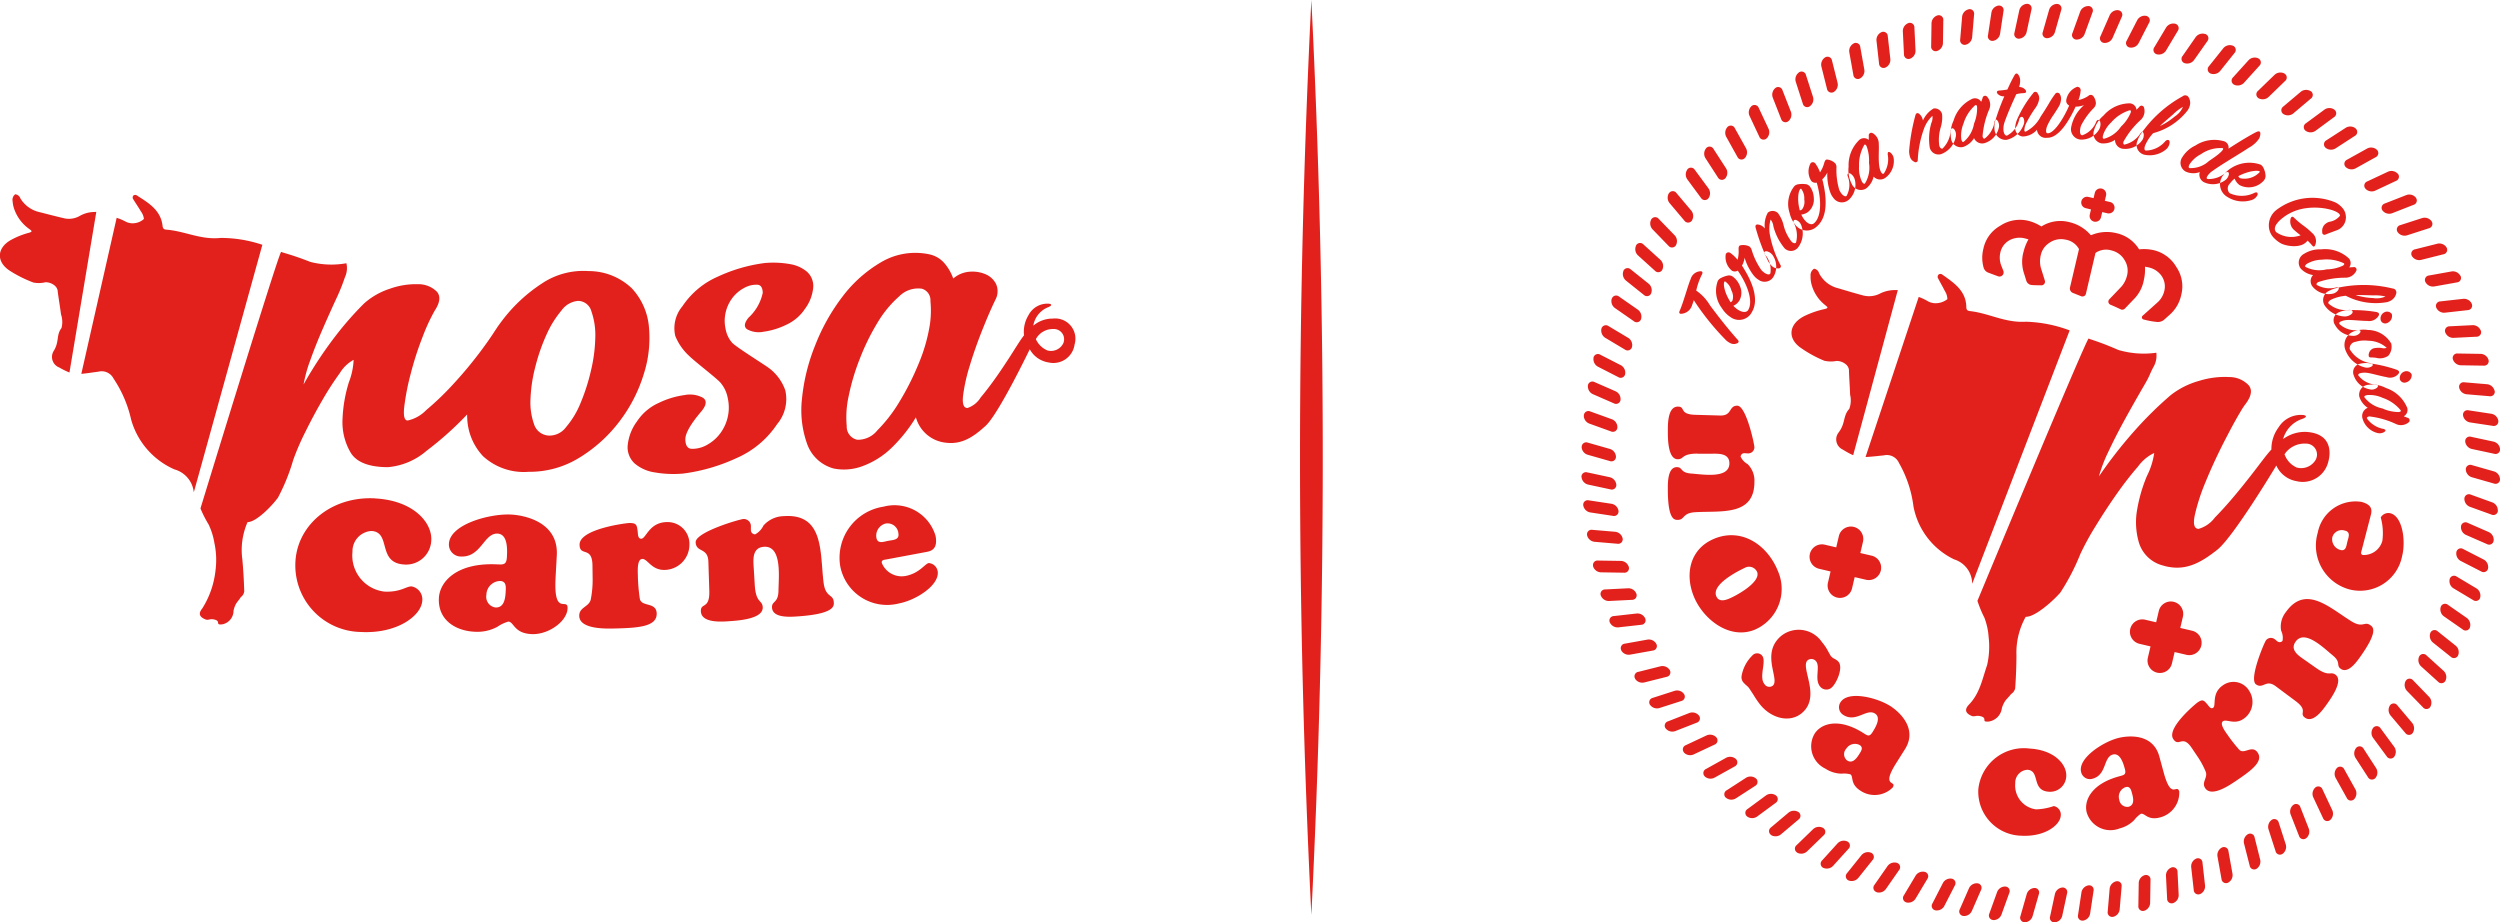 <svg xmlns="http://www.w3.org/2000/svg" width="232.688" height="85.844" viewBox="0 0 232.688 85.844">
  <defs>
    <style>
      .cls-1 {
        fill: #e2211c;
        fill-rule: evenodd;
      }
    </style>
  </defs>
  <path id="LOGO_NOSA_CARNE" data-name="LOGO NOSA CARNE" class="cls-1" d="M806.975,819.2h0a0.419,0.419,0,0,1-.543.441l-2.1-.451a0.8,0.8,0,0,1-.6-0.688h0a0.421,0.421,0,0,1,.545-0.441l2.1,0.451A0.792,0.792,0,0,1,806.975,819.2Zm-1.117,11.108h0a0.421,0.421,0,0,1-.64.286l-1.91-.979a0.792,0.792,0,0,1-.4-0.82h0a0.419,0.419,0,0,1,.639-0.286l1.91,0.979A0.8,0.8,0,0,1,805.858,830.31ZM801.9,840.75h0a0.42,0.42,0,0,1-.692.111l-1.591-1.44a0.8,0.8,0,0,1-.176-0.9h0a0.421,0.421,0,0,1,.692-0.111l1.591,1.44A0.793,0.793,0,0,1,801.9,840.75Zm-6.522,9.061h0a0.421,0.421,0,0,1-.7-0.073l-1.164-1.8a0.8,0.8,0,0,1,.062-0.911h0a0.42,0.42,0,0,1,.7.073l1.164,1.8A0.794,0.794,0,0,1,795.38,849.811Zm-8.646,7.064h0a0.42,0.42,0,0,1-.654-0.25l-0.658-2.043a0.793,0.793,0,0,1,.3-0.864h0a0.42,0.42,0,0,1,.654.251l0.658,2.042A0.8,0.8,0,0,1,786.734,856.875Zm-10.179,4.585h0a0.42,0.42,0,0,1-.567-0.411l-0.107-2.143a0.794,0.794,0,0,1,.509-0.758h0a0.42,0.42,0,0,1,.567.411l0.107,2.144A0.793,0.793,0,0,1,776.555,861.46Zm-11.019,1.795h0a0.42,0.42,0,0,1-.441-0.544l0.451-2.1a0.794,0.794,0,0,1,.688-0.6h0a0.421,0.421,0,0,1,.442.544l-0.452,2.1A0.792,0.792,0,0,1,765.536,863.255Zm-11.108-1.118h0a0.419,0.419,0,0,1-.285-0.64l0.979-1.909a0.792,0.792,0,0,1,.819-0.4h0a0.42,0.42,0,0,1,.286.64l-0.979,1.909A0.794,0.794,0,0,1,754.428,862.137Zm-10.44-3.955h0a0.421,0.421,0,0,1-.111-0.692l1.44-1.591a0.794,0.794,0,0,1,.9-0.176h0a0.42,0.42,0,0,1,.111.692l-1.44,1.591A0.8,0.8,0,0,1,743.988,858.182Zm-9.061-6.523h0a0.421,0.421,0,0,1,.073-0.7l1.8-1.164a0.793,0.793,0,0,1,.91.062h0a0.42,0.42,0,0,1-.072.7l-1.8,1.164A0.793,0.793,0,0,1,734.927,851.659Zm-7.064-8.645h0a0.421,0.421,0,0,1,.251-0.654l2.043-.658a0.792,0.792,0,0,1,.863.295h0a0.421,0.421,0,0,1-.25.655l-2.043.657A0.794,0.794,0,0,1,727.863,843.014Zm-4.585-10.179h0a0.42,0.42,0,0,1,.411-0.567l2.143-.108a0.792,0.792,0,0,1,.758.51h0a0.419,0.419,0,0,1-.411.567l-2.144.107A0.793,0.793,0,0,1,723.278,832.835Zm-1.8-11.019h0a0.42,0.42,0,0,1,.544-0.442l2.1,0.451a0.8,0.8,0,0,1,.6.688h0a0.421,0.421,0,0,1-.545.442l-2.1-.451A0.8,0.8,0,0,1,721.483,821.816Zm1.118-11.108h0a0.42,0.42,0,0,1,.64-0.286l1.91,0.979a0.793,0.793,0,0,1,.4.82h0a0.42,0.42,0,0,1-.639.286l-1.91-.979A0.8,0.8,0,0,1,722.6,810.708Zm3.956-10.44h0a0.42,0.42,0,0,1,.692-0.111l1.591,1.44a0.793,0.793,0,0,1,.175.9h0a0.419,0.419,0,0,1-.691.11l-1.591-1.44A0.791,0.791,0,0,1,726.557,800.268Zm6.522-9.061h0a0.42,0.42,0,0,1,.7.072l1.164,1.8a0.792,0.792,0,0,1-.062.911h0a0.42,0.42,0,0,1-.7-0.073l-1.164-1.8A0.794,0.794,0,0,1,733.079,791.207Zm8.646-7.064h0a0.42,0.42,0,0,1,.654.25l0.658,2.043a0.793,0.793,0,0,1-.3.863h0a0.419,0.419,0,0,1-.654-0.25l-0.658-2.043A0.791,0.791,0,0,1,741.725,784.143Zm10.179-4.586h0a0.42,0.42,0,0,1,.567.412l0.106,2.143a0.791,0.791,0,0,1-.508.758h0a0.421,0.421,0,0,1-.568-0.411l-0.106-2.144A0.792,0.792,0,0,1,751.9,779.557Zm11.019-1.794h0a0.42,0.42,0,0,1,.441.544l-0.451,2.1a0.794,0.794,0,0,1-.688.6h0a0.42,0.42,0,0,1-.442-0.544l0.452-2.1A0.791,0.791,0,0,1,762.923,777.763Zm11.108,1.118h0a0.42,0.42,0,0,1,.285.64l-0.979,1.909a0.793,0.793,0,0,1-.82.4h0a0.42,0.42,0,0,1-.285-0.64l0.979-1.909A0.794,0.794,0,0,1,774.031,778.881Zm10.44,3.955h0a0.42,0.42,0,0,1,.11.692l-1.44,1.591a0.793,0.793,0,0,1-.9.176h0a0.42,0.42,0,0,1-.11-0.692l1.44-1.591A0.793,0.793,0,0,1,784.471,782.836Zm9.061,6.523h0a0.42,0.42,0,0,1-.073.7l-1.8,1.165a0.794,0.794,0,0,1-.911-0.062h0a0.421,0.421,0,0,1,.073-0.7l1.8-1.164A0.793,0.793,0,0,1,793.532,789.359ZM800.6,798h0a0.42,0.42,0,0,1-.25.654l-2.043.658a0.794,0.794,0,0,1-.864-0.3h0a0.42,0.42,0,0,1,.251-0.654l2.043-.659A0.794,0.794,0,0,1,800.6,798Zm4.586,10.179h0a0.42,0.42,0,0,1-.411.567l-2.144.107a0.793,0.793,0,0,1-.757-0.509h0a0.419,0.419,0,0,1,.411-0.567l2.143-.107A0.793,0.793,0,0,1,805.181,808.183Zm-6.33,37.432h0a0.421,0.421,0,0,1-.7.017l-1.384-1.64a0.8,0.8,0,0,1-.054-0.912h0a0.42,0.42,0,0,1,.7-0.016l1.384,1.64A0.8,0.8,0,0,1,798.851,845.615Zm-7.678,8.105h0a0.42,0.42,0,0,1-.681-0.165l-0.912-1.942a0.794,0.794,0,0,1,.183-0.894h0a0.42,0.42,0,0,1,.681.165l0.912,1.942A0.792,0.792,0,0,1,791.173,853.72Zm-9.514,5.842h0a0.42,0.42,0,0,1-.615-0.336l-0.378-2.112a0.793,0.793,0,0,1,.408-0.816h0a0.42,0.42,0,0,1,.615.335l0.378,2.113A0.793,0.793,0,0,1,781.659,859.562Zm-10.7,3.18h0a0.42,0.42,0,0,1-.508-0.483l0.181-2.138a0.8,0.8,0,0,1,.607-0.683h0a0.42,0.42,0,0,1,.507.484l-0.181,2.138A0.8,0.8,0,0,1,770.958,862.742Zm-11.161.3h0a0.42,0.42,0,0,1-.364-0.6l0.728-2.018a0.793,0.793,0,0,1,.762-0.5h0a0.421,0.421,0,0,1,.365.6l-0.729,2.018A0.793,0.793,0,0,1,759.8,863.045Zm-10.858-2.6h0a0.42,0.42,0,0,1-.2-0.672l1.226-1.761a0.8,0.8,0,0,1,.866-0.289h0a0.42,0.42,0,0,1,.2.673l-1.226,1.761A0.792,0.792,0,0,1,748.939,860.448Zm-9.816-5.317h0a0.422,0.422,0,0,1-.017-0.7l1.641-1.383a0.8,0.8,0,0,1,.911-0.055h0a0.421,0.421,0,0,1,.016.7l-1.64,1.384A0.8,0.8,0,0,1,739.123,855.131Zm-8.105-7.678h0a0.42,0.42,0,0,1,.165-0.681l1.942-.913a0.8,0.8,0,0,1,.895.184h0a0.42,0.42,0,0,1-.166.681l-1.942.912A0.8,0.8,0,0,1,731.018,847.453Zm-5.842-9.515h0a0.419,0.419,0,0,1,.336-0.614l2.112-.379a0.794,0.794,0,0,1,.817.409h0a0.42,0.42,0,0,1-.336.615l-2.113.378A0.794,0.794,0,0,1,725.176,837.938Zm-3.18-10.7h0a0.42,0.42,0,0,1,.483-0.507l2.138,0.181a0.794,0.794,0,0,1,.683.606h0a0.42,0.42,0,0,1-.483.507l-2.138-.181A0.8,0.8,0,0,1,722,827.237Zm-0.3-11.16h0a0.42,0.42,0,0,1,.6-0.365l2.018,0.729a0.792,0.792,0,0,1,.5.762h0a0.42,0.42,0,0,1-.6.364l-2.019-.728A0.792,0.792,0,0,1,721.694,816.077Zm2.6-10.858h0a0.42,0.42,0,0,1,.672-0.2l1.761,1.226a0.8,0.8,0,0,1,.289.866h0a0.421,0.421,0,0,1-.673.2l-1.761-1.226A0.793,0.793,0,0,1,724.29,805.219Zm5.318-9.816h0a0.421,0.421,0,0,1,.7-0.017l1.383,1.64a0.794,0.794,0,0,1,.055.911h0a0.421,0.421,0,0,1-.7.017l-1.384-1.64A0.8,0.8,0,0,1,729.608,795.4Zm7.678-8.105h0a0.42,0.42,0,0,1,.681.165l0.912,1.942a0.794,0.794,0,0,1-.184.894h0a0.419,0.419,0,0,1-.68-0.165l-0.912-1.942A0.792,0.792,0,0,1,737.286,787.3Zm9.514-5.842h0a0.42,0.42,0,0,1,.615.336l0.378,2.112a0.793,0.793,0,0,1-.408.816h0a0.42,0.42,0,0,1-.615-0.335l-0.378-2.113A0.791,0.791,0,0,1,746.8,781.456Zm10.7-3.18h0a0.419,0.419,0,0,1,.507.483l-0.181,2.138a0.794,0.794,0,0,1-.605.683h0a0.42,0.42,0,0,1-.508-0.483l0.181-2.139A0.792,0.792,0,0,1,757.5,778.276Zm11.16-.3h0a0.42,0.42,0,0,1,.365.6L768.3,780.59a0.792,0.792,0,0,1-.762.5h0a0.42,0.42,0,0,1-.365-0.6l0.728-2.019A0.8,0.8,0,0,1,768.661,777.973Zm10.859,2.6h0a0.42,0.42,0,0,1,.2.672L778.491,783a0.8,0.8,0,0,1-.866.289h0a0.42,0.42,0,0,1-.2-0.673l1.225-1.761A0.794,0.794,0,0,1,779.52,780.57Zm9.816,5.318h0a0.42,0.42,0,0,1,.016.7l-1.64,1.384a0.794,0.794,0,0,1-.911.055h0a0.42,0.42,0,0,1-.016-0.7l1.64-1.384A0.793,0.793,0,0,1,789.336,785.888Zm8.105,7.678h0a0.42,0.42,0,0,1-.165.68l-1.943.913a0.794,0.794,0,0,1-.894-0.183h0a0.421,0.421,0,0,1,.165-0.682l1.943-.911A0.791,0.791,0,0,1,797.441,793.566Zm5.841,9.513h0a0.419,0.419,0,0,1-.335.615l-2.113.378a0.793,0.793,0,0,1-.816-0.408h0a0.42,0.42,0,0,1,.336-0.615l2.112-.378A0.793,0.793,0,0,1,803.282,803.079Zm3.181,10.7h0a0.42,0.42,0,0,1-.484.507l-2.137-.181a0.791,0.791,0,0,1-.683-0.606h0a0.42,0.42,0,0,1,.483-0.507l2.138,0.181A0.794,0.794,0,0,1,806.463,813.781Zm0.3,11.16h0a0.42,0.42,0,0,1-.6.365l-2.019-.729a0.794,0.794,0,0,1-.5-0.762h0a0.42,0.42,0,0,1,.6-0.365l2.018,0.729A0.791,0.791,0,0,1,806.765,824.941Zm-2.6,10.858h0a0.42,0.42,0,0,1-.672.2l-1.761-1.227a0.792,0.792,0,0,1-.289-0.866h0a0.42,0.42,0,0,1,.672-0.2l1.762,1.226A0.8,0.8,0,0,1,804.169,835.8Zm2.8-13.788h0a0.42,0.42,0,0,1-.571.405l-2.064-.589a0.792,0.792,0,0,1-.554-0.725h0a0.42,0.42,0,0,1,.572-0.4l2.064,0.588A0.793,0.793,0,0,1,806.969,822.011Zm-1.845,11.01h0a0.42,0.42,0,0,1-.657.244l-1.841-1.1a0.792,0.792,0,0,1-.347-0.844h0a0.42,0.42,0,0,1,.657-0.243l1.841,1.1A0.792,0.792,0,0,1,805.124,833.021Zm-4.632,10.158h0a0.419,0.419,0,0,1-.7.065L798.3,841.7a0.8,0.8,0,0,1-.116-0.906h0a0.421,0.421,0,0,1,.7-0.064l1.493,1.541A0.794,0.794,0,0,1,800.492,843.179Zm-7.1,8.614h0a0.421,0.421,0,0,1-.691-0.118l-1.043-1.876a0.8,0.8,0,0,1,.122-0.9h0a0.42,0.42,0,0,1,.69.119l1.044,1.875A0.8,0.8,0,0,1,793.389,851.793Zm-9.09,6.481h0a0.421,0.421,0,0,1-.637-0.293L783.14,855.9a0.792,0.792,0,0,1,.351-0.843h0a0.421,0.421,0,0,1,.637.293l0.522,2.081A0.794,0.794,0,0,1,784.3,858.274Zm-10.458,3.908h0a0.421,0.421,0,0,1-.54-0.448l0.035-2.146a0.791,0.791,0,0,1,.557-0.723h0a0.42,0.42,0,0,1,.539.448l-0.034,2.145A0.8,0.8,0,0,1,773.841,862.182Zm-11.114,1.067h0a0.42,0.42,0,0,1-.4-0.572l0.588-2.063a0.8,0.8,0,0,1,.726-0.555h0a0.421,0.421,0,0,1,.4.573l-0.588,2.063A0.792,0.792,0,0,1,762.727,863.249Zm-11.01-1.845h0a0.42,0.42,0,0,1-.243-0.657l1.1-1.842a0.793,0.793,0,0,1,.844-0.346h0a0.42,0.42,0,0,1,.244.656l-1.1,1.842A0.793,0.793,0,0,1,751.717,861.4Zm-10.158-4.632h0a0.42,0.42,0,0,1-.065-0.7l1.541-1.493a0.794,0.794,0,0,1,.906-0.117h0a0.42,0.42,0,0,1,.064.7l-1.541,1.493A0.794,0.794,0,0,1,741.559,856.772Zm-8.613-7.1h0a0.42,0.42,0,0,1,.118-0.691l1.875-1.043a0.8,0.8,0,0,1,.905.121h0a0.421,0.421,0,0,1-.118.691l-1.875,1.043A0.793,0.793,0,0,1,732.946,849.669Zm-6.481-9.09h0a0.42,0.42,0,0,1,.293-0.637l2.08-.523a0.8,0.8,0,0,1,.844.352h0a0.42,0.42,0,0,1-.294.636l-2.081.522A0.792,0.792,0,0,1,726.465,840.579Zm-3.908-10.459h0a0.42,0.42,0,0,1,.448-0.539l2.145,0.034a0.793,0.793,0,0,1,.723.558h0a0.42,0.42,0,0,1-.447.539l-2.146-.034A0.794,0.794,0,0,1,722.557,830.12Zm-1.067-11.113h0a0.42,0.42,0,0,1,.572-0.4l2.063,0.589a0.792,0.792,0,0,1,.554.725h0a0.42,0.42,0,0,1-.572.4l-2.064-.588A0.794,0.794,0,0,1,721.49,819.007ZM723.334,808h0a0.422,0.422,0,0,1,.658-0.244l1.841,1.1a0.793,0.793,0,0,1,.347.844h0a0.42,0.42,0,0,1-.657.243l-1.842-1.1A0.8,0.8,0,0,1,723.334,808Zm4.632-10.159h0a0.421,0.421,0,0,1,.7-0.064l1.494,1.541a0.794,0.794,0,0,1,.116.9h0a0.42,0.42,0,0,1-.7.065l-1.493-1.541A0.8,0.8,0,0,1,727.966,797.838Zm7.1-8.613h0a0.42,0.42,0,0,1,.691.119l1.043,1.875a0.792,0.792,0,0,1-.121.9h0a0.419,0.419,0,0,1-.69-0.118l-1.044-1.875A0.8,0.8,0,0,1,735.069,789.225Zm9.091-6.481h0a0.421,0.421,0,0,1,.637.293l0.522,2.081a0.793,0.793,0,0,1-.351.843h0a0.421,0.421,0,0,1-.637-0.293l-0.523-2.081A0.8,0.8,0,0,1,744.16,782.744Zm10.458-3.907h0a0.42,0.42,0,0,1,.539.448l-0.034,2.145a0.794,0.794,0,0,1-.557.723h0a0.42,0.42,0,0,1-.539-0.448l0.033-2.145A0.8,0.8,0,0,1,754.618,778.837Zm11.113-1.068h0a0.421,0.421,0,0,1,.4.572l-0.588,2.064a0.792,0.792,0,0,1-.726.553h0a0.419,0.419,0,0,1-.4-0.572l0.588-2.063A0.793,0.793,0,0,1,765.731,777.769Zm11.011,1.845h0a0.42,0.42,0,0,1,.243.657l-1.1,1.841a0.792,0.792,0,0,1-.844.347h0a0.42,0.42,0,0,1-.244-0.657l1.1-1.84A0.8,0.8,0,0,1,776.742,779.614Zm10.158,4.632h0a0.42,0.42,0,0,1,.065.7l-1.541,1.493a0.8,0.8,0,0,1-.906.117h0a0.42,0.42,0,0,1-.065-0.7l1.541-1.493A0.8,0.8,0,0,1,786.9,784.246Zm8.613,7.1h0a0.42,0.42,0,0,1-.118.69l-1.876,1.043a0.792,0.792,0,0,1-.9-0.121h0a0.42,0.42,0,0,1,.118-0.691l1.875-1.043A0.792,0.792,0,0,1,795.513,791.35Zm6.481,9.09h0a0.42,0.42,0,0,1-.293.636l-2.081.523a0.793,0.793,0,0,1-.842-0.352h0a0.419,0.419,0,0,1,.292-0.636l2.082-.523A0.792,0.792,0,0,1,801.994,800.44ZM805.9,810.9h0a0.421,0.421,0,0,1-.448.539l-2.146-.034a0.8,0.8,0,0,1-.723-0.558h0a0.421,0.421,0,0,1,.448-0.539l2.146,0.034A0.794,0.794,0,0,1,805.9,810.9Zm-8.774,36.936h0a0.42,0.42,0,0,1-.7-0.03l-1.273-1.727a0.794,0.794,0,0,1,0-.913h0a0.42,0.42,0,0,1,.7.029l1.273,1.728A0.792,0.792,0,0,1,797.128,847.834Zm-8.193,7.583h0a0.42,0.42,0,0,1-.669-0.209l-0.783-2a0.794,0.794,0,0,1,.242-0.88h0a0.419,0.419,0,0,1,.668.209l0.783,2A0.792,0.792,0,0,1,788.935,855.417Zm-9.877,5.2h0a0.421,0.421,0,0,1-.592-0.375l-0.238-2.133a0.793,0.793,0,0,1,.461-0.788h0a0.42,0.42,0,0,1,.591.376l0.239,2.132A0.792,0.792,0,0,1,779.058,860.622Zm-10.888,2.471h0a0.419,0.419,0,0,1-.473-0.515l0.32-2.123a0.8,0.8,0,0,1,.65-0.641h0a0.42,0.42,0,0,1,.474.516l-0.321,2.122A0.793,0.793,0,0,1,768.17,863.093Zm-11.155-.431h0a0.42,0.42,0,0,1-.325-0.621l0.86-1.966a0.793,0.793,0,0,1,.793-0.452h0a0.421,0.421,0,0,1,.325.621l-0.86,1.967A0.792,0.792,0,0,1,757.015,862.662Zm-10.665-3.3h0a0.421,0.421,0,0,1-.152-0.684L747.537,857a0.791,0.791,0,0,1,.883-0.231h0a0.421,0.421,0,0,1,.153.684l-1.339,1.677A0.8,0.8,0,0,1,746.35,859.359Zm-9.445-5.952h0a0.42,0.42,0,0,1,.029-0.7l1.727-1.273a0.794,0.794,0,0,1,.913.006h0a0.42,0.42,0,0,1-.029.7l-1.728,1.273A0.792,0.792,0,0,1,736.905,853.407Zm-7.584-8.193h0a0.42,0.42,0,0,1,.21-0.668l2-.783a0.793,0.793,0,0,1,.88.242h0a0.42,0.42,0,0,1-.21.668l-2,.782A0.792,0.792,0,0,1,729.321,845.214Zm-5.205-9.877h0a0.42,0.42,0,0,1,.375-0.591l2.134-.239a0.792,0.792,0,0,1,.787.462h0a0.419,0.419,0,0,1-.376.59l-2.132.24A0.794,0.794,0,0,1,724.116,835.337Zm-2.471-10.887h0a0.42,0.42,0,0,1,.516-0.474l2.122,0.321a0.793,0.793,0,0,1,.641.649h0a0.42,0.42,0,0,1-.516.475l-2.121-.322A0.794,0.794,0,0,1,721.645,824.45Zm0.431-11.156h0a0.421,0.421,0,0,1,.621-0.325l1.966,0.86a0.794,0.794,0,0,1,.452.793h0a0.42,0.42,0,0,1-.621.325l-1.966-.859A0.8,0.8,0,0,1,722.076,813.294Zm3.3-10.664h0a0.422,0.422,0,0,1,.685-0.153l1.676,1.339a0.793,0.793,0,0,1,.231.884h0a0.421,0.421,0,0,1-.684.153l-1.676-1.34A0.8,0.8,0,0,1,725.379,802.63Zm5.952-9.445h0a0.419,0.419,0,0,1,.7.029l1.273,1.727a0.794,0.794,0,0,1,0,.913h0a0.42,0.42,0,0,1-.7-0.03l-1.274-1.727A0.792,0.792,0,0,1,731.331,793.185Zm8.193-7.585h0a0.421,0.421,0,0,1,.669.21l0.783,2a0.793,0.793,0,0,1-.243.88h0a0.419,0.419,0,0,1-.668-0.209l-0.783-2A0.8,0.8,0,0,1,739.524,785.6Zm9.877-5.2h0a0.419,0.419,0,0,1,.591.375l0.239,2.133a0.794,0.794,0,0,1-.461.788h0a0.42,0.42,0,0,1-.591-0.376l-0.24-2.132A0.794,0.794,0,0,1,749.4,780.4Zm10.887-2.471h0a0.419,0.419,0,0,1,.474.515l-0.321,2.122a0.794,0.794,0,0,1-.649.642h0a0.42,0.42,0,0,1-.474-0.516l0.321-2.122A0.794,0.794,0,0,1,760.288,777.925Zm11.156,0.43h0a0.421,0.421,0,0,1,.325.622l-0.86,1.966a0.794,0.794,0,0,1-.793.452h0a0.421,0.421,0,0,1-.325-0.622l0.86-1.966A0.794,0.794,0,0,1,771.444,778.355Zm10.665,3.3h0a0.42,0.42,0,0,1,.152.684l-1.339,1.677a0.8,0.8,0,0,1-.883.231h0a0.42,0.42,0,0,1-.153-0.684l1.339-1.677A0.8,0.8,0,0,1,782.109,781.659Zm9.445,5.952h0a0.419,0.419,0,0,1-.029.7l-1.728,1.274a0.794,0.794,0,0,1-.913-0.006h0a0.42,0.42,0,0,1,.03-0.7l1.727-1.273A0.794,0.794,0,0,1,791.554,787.611Zm7.583,8.193h0a0.419,0.419,0,0,1-.209.668l-2,.783a0.794,0.794,0,0,1-.88-0.242h0a0.42,0.42,0,0,1,.209-0.668l2-.783A0.792,0.792,0,0,1,799.137,795.8Zm5.206,9.876h0a0.421,0.421,0,0,1-.376.592l-2.133.239a0.792,0.792,0,0,1-.787-0.462h0a0.419,0.419,0,0,1,.375-0.591l2.133-.239A0.8,0.8,0,0,1,804.343,805.68Zm2.471,10.888h0a0.42,0.42,0,0,1-.516.474l-2.122-.321a0.793,0.793,0,0,1-.641-0.65h0a0.419,0.419,0,0,1,.515-0.474l2.122,0.321A0.8,0.8,0,0,1,806.814,816.568Zm-0.432,11.156h0a0.419,0.419,0,0,1-.62.324l-1.966-.859a0.794,0.794,0,0,1-.452-0.794h0a0.42,0.42,0,0,1,.621-0.324l1.966,0.859A0.793,0.793,0,0,1,806.382,827.724Zm-3.3,10.664h0a0.42,0.42,0,0,1-.683.153l-1.677-1.339a0.8,0.8,0,0,1-.232-0.884h0a0.421,0.421,0,0,1,.684-0.153l1.677,1.339A0.794,0.794,0,0,1,803.079,838.388Zm-70.8-18.763c-1.506,0-1.243.526-1.833,0.525-0.963,0-.928-2.066-0.927-2.7,0-.621,0-2.2.934-2.2,0.745,0,.077.714,1.6,0.763l2.329,0.066c1.148,0.032.777-.915,1.6-0.914s1.594,3.573,1.593,3.883a0.576,0.576,0,0,1-.606.558c-0.093,0-.186-0.015-0.279-0.016a0.347,0.347,0,0,0-.4.311,1.52,1.52,0,0,0,.651.7,2.157,2.157,0,0,1,.634,1.662c0,3.213-3.155,2.666-5.515,2.817-1.227.077-.948,0.713-1.616,0.712-0.279,0-.931.061-0.927-2.857,0-.559-0.029-2.05.841-2.049,0.559,0,.294.513,1.3,0.592,1.1,0.08,3.586.518,3.588-.942,0-.993-1.07-0.9-1.769-0.9h-1.195Zm1.605,7.9c2.583-1.024,4.938.663,5.883,3.043a4.129,4.129,0,0,1-2.192,5.461c-2.365.939-4.815-1.028-5.657-3.149S731.609,828.432,733.888,827.528Zm3.934,3.1a0.814,0.814,0,0,0-1.146-.363c-0.886.418-3,1.559-2.667,2.577,0.188,0.56.7,0.492,1.157,0.309C735.816,832.892,738.212,831.607,737.822,830.626Zm6.565,7.308c0.144,0.244.256,0.474,0.326,0.557a0.983,0.983,0,0,0,.353.251,1.353,1.353,0,0,1,.341.261c0.459,0.546-.175,2.012-0.662,2.421a0.744,0.744,0,0,1-1.047-.112c-0.57-.678.049-1.847-0.39-2.37a0.563,0.563,0,0,0-.764-0.088c-0.76.64,1.3,3.373-.547,4.921-1.116.939-2.8,0.507-3.836-.729a8.058,8.058,0,0,1-.656-0.949c-0.214-.327-0.4-0.618-0.458-0.689a2.1,2.1,0,0,0-.224-0.218,1.774,1.774,0,0,1-.213-0.206,0.745,0.745,0,0,1-.214-0.712,3.464,3.464,0,0,1,.962-1.823,0.6,0.6,0,0,1,.938-0.017c0.44,0.522-.337,1.986.222,2.651a0.53,0.53,0,0,0,.77.144c0.7-.589-1.173-2.987.787-4.636a2.613,2.613,0,0,1,3.784.571A4.692,4.692,0,0,1,744.387,837.934Zm6.378,10.516c-1.454,2.312.128,1.546-.318,2.257a2.376,2.376,0,0,1-2.968.315c-1.038-.653-0.643-1.339-0.971-1.546a2.383,2.383,0,0,0-.825-0.06,2.835,2.835,0,0,1-1.5-.469,2.3,2.3,0,0,1-1-3.25c0.586-.933,2.207-1.527,4.52-0.073,0.407,0.256.575,0.4,0.872-.075,0.273-.434.83-1.348,0.226-1.729-0.789-.5-1.76.874-2.93,0.139a0.836,0.836,0,0,1-.281-1.185c0.7-1.118,3.378-.444,4.626.341,0.749,0.471,2.617,2.049,1.378,4.021Zm-4.669-1.323a0.746,0.746,0,0,0,.119,1.065c0.5,0.314.878-.2,1.126-0.6,0.181-.289.4-0.609,0.033-0.841A0.951,0.951,0,0,0,746.1,847.127Zm17.1-.049c2.324,0.135,3.472,1.493,3.408,2.577a1.5,1.5,0,0,1-1.607,1.444c-1.673-.1-0.786-1.973-2.01-2.045a1.205,1.205,0,0,0-1.13,1.256,2.233,2.233,0,0,0,1.94,2.429,5.6,5.6,0,0,0,1.65-.307,0.812,0.812,0,0,1,.648.877c-0.054.914-1.517,2.009-3.686,1.882a4.1,4.1,0,0,1-3.988-4.337A4.26,4.26,0,0,1,763.191,847.078Zm12.482,2.246c0.717,2.635,1.224.954,1.444,1.762a2.377,2.377,0,0,1-1.777,2.4c-1.183.321-1.421-.435-1.8-0.333a2.431,2.431,0,0,0-.6.566,2.839,2.839,0,0,1-1.362.788,2.3,2.3,0,0,1-3.069-1.465c-0.289-1.064.372-2.659,3.008-3.375,0.464-.127.682-0.154,0.536-0.693-0.135-.5-0.431-1.524-1.119-1.337-0.9.245-.55,1.887-1.883,2.249a0.836,0.836,0,0,1-1.063-.6c-0.346-1.273,1.962-2.785,3.385-3.172,0.854-.232,3.28-0.538,3.891,1.709Zm-4.135,2.539a0.746,0.746,0,0,0,.863.634c0.57-.155.448-0.781,0.325-1.23-0.089-.331-0.176-0.709-0.6-0.6A0.949,0.949,0,0,0,771.538,851.863ZM778.263,847c-0.852-1.261-1.171-.015-1.7-0.8-0.686-1.017,2.133-3.332,2.249-3.41,0.489-.33.589-0.21,0.935,0.192,0.117,0.146.3,0.45,0.523,0.3,0.309-.209-0.184-1.355.921-2.1a1.692,1.692,0,0,1,2.436.528,1.9,1.9,0,0,1-.54,2.612c-0.836.565-1.562-.012-1.9,0.214-0.36.243,0.286,1.061,0.442,1.293a14.31,14.31,0,0,0,1.058,1.345c0.46,0.514,1.2-.493,1.725.279,0.547,0.81-.542,1.639-1.957,2.594-0.592.4-2.324,1.607-2.923,0.719-0.365-.54.227-0.94,0.064-1.486a7.646,7.646,0,0,0-.814-1.51Zm11.588-7.424c1.231,0.867,1.319.284,1.8,0.623,0.787,0.555-.428,2.224-0.794,2.744s-1.27,1.8-2.031,1.266c-0.609-.43.348-0.629-0.869-1.543l-1.867-1.392c-0.921-.686-1.162.3-1.834-0.172s0.749-3.839.928-4.093A0.578,0.578,0,0,1,786,836.9c0.075,0.054.143,0.12,0.219,0.174a0.346,0.346,0,0,0,.509-0.022,1.523,1.523,0,0,0-.131-0.946,2.159,2.159,0,0,1,.437-1.724c1.85-2.626,4.113-.367,6.13.865,1.047,0.643,1.185-.039,1.731.346,0.229,0.161.8,0.486-.883,2.871-0.323.456-1.155,1.692-1.865,1.192-0.457-.322.054-0.588-0.727-1.234-0.856-.7-2.635-2.483-3.476-1.29-0.572.811,0.357,1.352,0.928,1.755ZM794.1,828.6c-0.043.166-.152,0.394,0.1,0.461a1.785,1.785,0,0,0,1.821-1.32,5.48,5.48,0,0,0-.152-2.173,0.819,0.819,0,0,1,.9-0.389c1.156,0.3,1.442,2.64,1.088,3.991a3.985,3.985,0,0,1-4.963,3.079,4.228,4.228,0,0,1-2.887-5.265,3.577,3.577,0,0,1,4.056-2.867c0.991,0.26,1.009.745,0.883,1.226Zm-1.55-1.8a0.909,0.909,0,0,0-1.193.634,1.031,1.031,0,0,0,.755,1.16c0.54,0.141.554-.4,0.656-0.791S793.087,826.935,792.547,826.794Zm-57.572-17.682a23.473,23.473,0,0,1-3.048-3.775,3.356,3.356,0,0,1-.143.418,1.123,1.123,0,0,1-1.08.853c-0.135-.026-0.157-0.126-0.1-0.257,0.366-.814.785-2.424,1.029-2.966a0.993,0.993,0,0,1,.938-0.737c0.133,0,.228.091,0.113,0.3a6.354,6.354,0,0,0-.529,1.5,4.345,4.345,0,0,1,1.282,1.374c0.661,0.882,1.6,2.114,2.584,3.207,0.135,0.15.094,0.267-.1,0.339a0.7,0.7,0,0,1-.6-0.035A1.5,1.5,0,0,1,734.975,809.112Zm4.31-7.933a1.877,1.877,0,0,1,.083,1.942,0.964,0.964,0,0,1-1.422.314,1.786,1.786,0,0,1-.43-0.379,4.986,4.986,0,0,1-.859-1.67,2.072,2.072,0,0,1-.243.739c1.064,1.626,1.567,3.212.938,4.292a1.343,1.343,0,0,1-1.969.523,2.715,2.715,0,0,1-.85-0.873,2.646,2.646,0,0,1-.372-2.513,0.649,0.649,0,0,1,.25-0.256,2.431,2.431,0,0,1,.785-0.268,0.719,0.719,0,0,1,.337.1,1.943,1.943,0,0,1,.7.925,1.485,1.485,0,0,1-.053,1.3,1.242,1.242,0,0,1-.57.507,2.2,2.2,0,0,0,.47.391c0.4,0.244.762,0.245,0.91,0,0.531-.877-0.181-2.553-0.97-3.665a0.527,0.527,0,0,1-.534.013,1.628,1.628,0,0,1-.578-1.56,0.29,0.29,0,0,1,.46-0.068,3.057,3.057,0,0,1,.636.612,3.016,3.016,0,0,0,.093-0.987c0-.192.01-0.353,0.214-0.373a1.315,1.315,0,0,1,.765.1,0.579,0.579,0,0,1,.243.35,6.459,6.459,0,0,0,.9,1.861,1.653,1.653,0,0,0,.34.289c0.228,0.139.419,0.158,0.493,0.036a2.138,2.138,0,0,0-.5-1.774c-0.118-.179-0.074-0.333.172-0.3A0.914,0.914,0,0,1,739.285,801.179Zm-3.927,4.356a0.49,0.49,0,0,0,.17-0.161,1.2,1.2,0,0,0-.1-0.937,1.417,1.417,0,0,0-.6-0.852c-0.218.083-.07,0.987,0.423,1.776A1.425,1.425,0,0,0,735.358,805.535Zm3.035-7.015a1.193,1.193,0,0,1,.149.141,2.375,2.375,0,0,1,.282-1.474,0.711,0.711,0,0,1,.942.052,3.111,3.111,0,0,1,.52,1.125,4,4,0,0,0,.755,1.542c0.163,0.141.311,0.173,0.4,0.072a2.5,2.5,0,0,0-.209-1.831c-0.081-.2.021-0.306,0.189-0.282a0.824,0.824,0,0,1,.511.506,2.141,2.141,0,0,1-.239,1.973,0.838,0.838,0,0,1-1.31.172,5.287,5.287,0,0,1-1.047-2.052,1.178,1.178,0,0,0-.258-0.628,3.127,3.127,0,0,0-.056,1.48,9.832,9.832,0,0,0,.968,2.741,0.2,0.2,0,0,1-.2.319,0.747,0.747,0,0,1-.574-0.2,1.88,1.88,0,0,1-.343-0.417,18.355,18.355,0,0,1-1.189-3.161c-0.06-.228.048-0.337,0.254-0.295A0.929,0.929,0,0,1,738.393,798.52Zm8.519-4.406a1.879,1.879,0,0,1-.543,1.866,0.965,0.965,0,0,1-1.448-.158,1.776,1.776,0,0,1-.286-0.5,4.986,4.986,0,0,1-.28-1.857,2.04,2.04,0,0,1-.467.622c0.489,1.881.458,3.544-.484,4.367a1.343,1.343,0,0,1-2.032-.135,2.684,2.684,0,0,1-.526-1.1,2.648,2.648,0,0,1,.451-2.5,0.649,0.649,0,0,1,.319-0.162,2.407,2.407,0,0,1,.83,0,0.718,0.718,0,0,1,.288.2,1.937,1.937,0,0,1,.366,1.1,1.494,1.494,0,0,1-.466,1.212,1.244,1.244,0,0,1-.7.3,2.163,2.163,0,0,0,.319.521c0.3,0.36.644,0.476,0.863,0.291,0.783-.661.645-2.477,0.253-3.782a0.526,0.526,0,0,1-.51-0.16,1.625,1.625,0,0,1-.049-1.662,0.291,0.291,0,0,1,.458.082,3.123,3.123,0,0,1,.407.783,3.054,3.054,0,0,0,.4-0.9c0.058-.184.122-0.332,0.322-0.286a1.3,1.3,0,0,1,.691.342,0.572,0.572,0,0,1,.118.409,6.469,6.469,0,0,0,.257,2.051,1.654,1.654,0,0,0,.229.383c0.172,0.2.347,0.284,0.457,0.191a2.136,2.136,0,0,0,.1-1.839c-0.055-.208.036-0.339,0.26-0.233A0.927,0.927,0,0,1,746.912,794.114Zm-5.114,2.871a0.505,0.505,0,0,0,.211-0.1,1.19,1.19,0,0,0,.2-0.921,1.419,1.419,0,0,0-.295-1c-0.233.01-.382,0.914-0.167,1.819A1.363,1.363,0,0,0,741.8,796.985Zm5.591-6.605a0.668,0.668,0,0,1,.82.044l0.008-.372a0.24,0.24,0,0,1,.327-0.274,1.113,1.113,0,0,1,.6,1.028c0.053,0.621-.129,2.02.217,2.614,0.077,0.132.159,0.192,0.248,0.14a2.387,2.387,0,0,0,.367-1.792c0-.234.07-0.289,0.266-0.155a0.847,0.847,0,0,1,.3.6,1.936,1.936,0,0,1-.781,1.735,0.822,0.822,0,0,1-1.095-.109,1.943,1.943,0,0,1-.706,1.11,0.925,0.925,0,0,1-1.332-.434,2.764,2.764,0,0,1-.291-1.6A3.248,3.248,0,0,1,747.389,790.38Zm0.845,2.165a3.707,3.707,0,0,0-.233-1.561c-0.062-.106-0.116-0.158-0.2-0.106a3.728,3.728,0,0,0-.492,2.006,2.882,2.882,0,0,0,.264,1.412c0.093,0.16.191,0.245,0.279,0.193A2.786,2.786,0,0,0,748.234,792.545Zm4.969-4.124a1.3,1.3,0,0,1,.056.2,2.375,2.375,0,0,1,.993-1.126,0.71,0.71,0,0,1,.784.525,3.1,3.1,0,0,1-.124,1.232,4,4,0,0,0-.135,1.712c0.069,0.2.18,0.307,0.3,0.265a2.492,2.492,0,0,0,.752-1.683c0.034-.217.173-0.254,0.307-0.147a0.823,0.823,0,0,1,.181.7,2.139,2.139,0,0,1-1.208,1.577,0.838,0.838,0,0,1-1.215-.52,5.254,5.254,0,0,1,.142-2.3,1.186,1.186,0,0,0,.1-0.672,3.114,3.114,0,0,0-.8,1.245,9.856,9.856,0,0,0-.561,2.852,0.2,0.2,0,0,1-.329.176,0.745,0.745,0,0,1-.395-0.461,1.872,1.872,0,0,1-.083-0.535,18.24,18.24,0,0,1,.585-3.325c0.064-.226.213-0.266,0.369-0.124A0.925,0.925,0,0,1,753.2,788.421Zm4.711-1.846a0.669,0.669,0,0,1,.763.306l0.128-.35a0.239,0.239,0,0,1,.4-0.154,1.111,1.111,0,0,1,.236,1.166,7.859,7.859,0,0,0-.636,2.545c0.031,0.151.089,0.233,0.19,0.213a2.388,2.388,0,0,0,.925-1.579c0.071-.224.159-0.252,0.3-0.061a0.854,0.854,0,0,1,.092.662,1.936,1.936,0,0,1-1.3,1.392,0.824,0.824,0,0,1-1-.456,1.941,1.941,0,0,1-1.025.825,0.926,0.926,0,0,1-1.122-.841,2.765,2.765,0,0,1,.239-1.607A3.25,3.25,0,0,1,757.914,786.575Zm0.1,2.323a3.694,3.694,0,0,0,.282-1.554c-0.024-.121-0.058-0.186-0.159-0.166a3.723,3.723,0,0,0-1.112,1.742,2.885,2.885,0,0,0-.2,1.422c0.037,0.181.1,0.294,0.2,0.273A2.79,2.79,0,0,0,758.017,788.9Zm2.016-.393a21.262,21.262,0,0,1,.8-2.138,0.794,0.794,0,0,1-.608-0.218c-0.164-.2-0.072-0.312.163-0.325a5.974,5.974,0,0,0,.732-0.093c0.262-.583.443-0.94,0.644-1.3,0.13-.239.254-0.241,0.386-0.059a0.912,0.912,0,0,1,.152.407,1.788,1.788,0,0,1-.093.72,0.744,0.744,0,0,1,.593.27c0.121,0.175.061,0.3-.186,0.3a3.1,3.1,0,0,0-.67.1c-0.322.7-.8,1.768-1.083,2.579a1.911,1.911,0,0,0-.108.782c0.03,0.306.153,0.51,0.327,0.493a2.24,2.24,0,0,0,1.145-1.534c0.088-.257.32-0.3,0.419-0.032a0.816,0.816,0,0,1-.042.612,2.226,2.226,0,0,1-1.566,1.349,1.054,1.054,0,0,1-1.123-1.042A2.257,2.257,0,0,1,760.033,788.505Zm9.643,0.912a1.912,1.912,0,0,1-1.658.978,0.972,0.972,0,0,1-.973-1.093,3.612,3.612,0,0,1,1.209-2.117,2.435,2.435,0,0,1-.788.146c-0.584,1.276-1.566,2.944-2.661,2.892a0.81,0.81,0,0,1-.93-0.743,1.849,1.849,0,0,1-1.332.625,0.788,0.788,0,0,1-.7-0.854,2.367,2.367,0,0,1,.167-0.7,10.525,10.525,0,0,1,1.513-2.484,0.227,0.227,0,0,1,.41.02,0.83,0.83,0,0,1,.151.489,1.93,1.93,0,0,1-.381.906,10.731,10.731,0,0,0-.848,1.417,1.4,1.4,0,0,0-.148.526,0.236,0.236,0,0,0,.07.25,3.2,3.2,0,0,0,1.443-1.43c0.31-.457.577-0.9,0.766-1.215a9.147,9.147,0,0,1,.565-0.867,0.258,0.258,0,0,1,.422-0.041,0.8,0.8,0,0,1,.14.519,1.462,1.462,0,0,1-.2.658c-0.1.191-.288,0.459-0.455,0.728a6.179,6.179,0,0,0-.557.928,1.537,1.537,0,0,0-.181.587c-0.009.173,0.039,0.258,0.141,0.262,0.563,0.027,1.423-1.235,2.01-2.582a0.491,0.491,0,0,1-.274-0.5,1.582,1.582,0,0,1,1.024-1.244,0.327,0.327,0,0,1,.309.415,3.024,3.024,0,0,1-.2.821,2.584,2.584,0,0,0,.921-0.386,0.312,0.312,0,0,1,.451,0,1.164,1.164,0,0,1,.254.71,0.684,0.684,0,0,1-.183.4,6.494,6.494,0,0,0-1.2,1.656,1.762,1.762,0,0,0-.094.458c-0.012.256,0.051,0.434,0.205,0.44a2.145,2.145,0,0,0,1.312-1.281c0.1-.2.267-0.2,0.359,0.017A0.978,0.978,0,0,1,769.676,789.417Zm2.892-2.393a0.665,0.665,0,0,1,.567.593l0.261-.266a0.241,0.241,0,0,1,.426.025,1.112,1.112,0,0,1-.267,1.158,7.852,7.852,0,0,0-1.632,2.054c-0.034.15-.015,0.249,0.085,0.272a2.391,2.391,0,0,0,1.5-1.054c0.156-.174.249-0.163,0.3,0.069a0.851,0.851,0,0,1-.19.64,1.935,1.935,0,0,1-1.757.731,0.824,0.824,0,0,1-.724-0.83,1.932,1.932,0,0,1-1.275.326,0.927,0.927,0,0,1-.674-1.228,2.765,2.765,0,0,1,.884-1.364A3.242,3.242,0,0,1,772.568,787.024ZM771.7,789.18a3.676,3.676,0,0,0,.9-1.3c0.028-.12.024-0.194-0.076-0.217a3.728,3.728,0,0,0-1.732,1.125,2.875,2.875,0,0,0-.774,1.21c-0.042.18-.029,0.309,0.07,0.332A2.788,2.788,0,0,0,771.7,789.18Zm6.189-1.493a6,6,0,0,1-3.2,2.112,3.98,3.98,0,0,0-.756,1.16c-0.079.233-.078,0.418,0.048,0.461a2.414,2.414,0,0,0,1.839-.875c0.21-.2.423-0.126,0.4,0.149a0.986,0.986,0,0,1-.313.6,2.386,2.386,0,0,1-2.05.51,0.942,0.942,0,0,1-.614-1.337,2.467,2.467,0,0,1,.257-0.53,11.344,11.344,0,0,1,3.935-3.571,0.367,0.367,0,0,1,.567.119,1,1,0,0,1,.077.818A1.381,1.381,0,0,1,777.89,787.687Zm-1.369.387c-0.4.34-1.074,0.92-1.2,1.063a6.429,6.429,0,0,0,1.392-.9,2.022,2.022,0,0,0,.747-0.881A4.123,4.123,0,0,0,776.521,788.074Zm3.685,5.246a1.69,1.69,0,0,0-.479.485c-0.075.135-.073,0.218,0.008,0.263a2.4,2.4,0,0,0,1.713-.6c0.184-.121.3-0.048,0.287,0.158a0.855,0.855,0,0,1-.358.564,1.93,1.93,0,0,1-1.844.224,0.792,0.792,0,0,1-.506-0.994,1.694,1.694,0,0,1-1.311-.044,0.924,0.924,0,0,1-.3-1.362,2.846,2.846,0,0,1,1.209-1.066,3.206,3.206,0,0,1,2.7-.381,0.609,0.609,0,0,1,.376.676c0.915-.6,2.058-1.288,2.587-1.547,0.286-.135.4-0.048,0.373,0.217a1.06,1.06,0,0,1-.113.395,2.66,2.66,0,0,1-.91.821C782.574,791.828,781.118,792.664,780.206,793.32Zm0.962-2.127a3.18,3.18,0,0,0-2.033.564,2.758,2.758,0,0,0-1.056.94c-0.09.161-.119,0.3-0.02,0.353a2.487,2.487,0,0,0,1.831-.665C780.885,791.728,781.334,791.3,781.168,791.193Zm1.568,3.444a1.313,1.313,0,0,1-.463-0.606,2.227,2.227,0,0,0-.426.44,0.637,0.637,0,0,0-.045.912,2.664,2.664,0,0,0,2.346-.043c0.187-.067.307-0.007,0.255,0.208a0.885,0.885,0,0,1-.5.46,2.672,2.672,0,0,1-2.319-.28,1.356,1.356,0,0,1-.37-2.025,3.143,3.143,0,0,1,3.483-.969,0.67,0.67,0,0,1,.245.276,1.862,1.862,0,0,1,.209.8,0.745,0.745,0,0,1-.137.368A1.861,1.861,0,0,1,782.736,794.637Zm-0.12-.84a0.411,0.411,0,0,0,.142.19,1.907,1.907,0,0,0,1.865-.586C784.569,793.211,783.588,793.281,782.616,793.8Zm6.838,6.418a3.76,3.76,0,0,0-.4-0.415c-0.56.8-2.073,0.51-2.533,0.225a2.874,2.874,0,0,1-.6-0.48,1.613,1.613,0,0,1-.457-0.975,1.812,1.812,0,0,1,.685-1.614,5.529,5.529,0,0,1,5.519-.7,2.123,2.123,0,0,1,.6.465,1.234,1.234,0,0,1,.332.643,1.283,1.283,0,0,1-.891,1.5c-0.272.1-.677,0.25-0.971,0.369a0.209,0.209,0,0,1-.311-0.214,0.838,0.838,0,0,1,.245-0.731,1.1,1.1,0,0,1,.386-0.232,1.58,1.58,0,0,0,1.022-.572c0.024-.426-1.669-0.955-3.326-0.676a4.405,4.405,0,0,0-2.231,1.063c-0.579.536-.6,0.906-0.377,1.147a2.456,2.456,0,0,0,2.268.288c-0.22-.161-0.409-0.321-0.564-0.457a1.054,1.054,0,0,1-.357-1.138c0.072-.15.182-0.182,0.322-0.031a7.49,7.49,0,0,0,.928.775,6.96,6.96,0,0,1,.745.638,0.973,0.973,0,0,1,.284,1.12C789.7,800.362,789.634,800.439,789.454,800.215Zm3.464,1.256a0.667,0.667,0,0,1,.018.822l0.372-.02a0.241,0.241,0,0,1,.3.306,1.113,1.113,0,0,1-.98.674,7.874,7.874,0,0,0-2.59.414c-0.127.087-.18,0.173-0.121,0.258a2.4,2.4,0,0,0,1.815.231c0.233-.023.293,0.047,0.174,0.254a0.848,0.848,0,0,1-.572.344,1.932,1.932,0,0,1-1.79-.648,0.823,0.823,0,0,1,.026-1.1,1.943,1.943,0,0,1-1.161-.619,0.927,0.927,0,0,1,.333-1.362,2.769,2.769,0,0,1,1.572-.41A3.248,3.248,0,0,1,792.918,801.471Zm-2.1,1.007a3.7,3.7,0,0,0,1.539-.35c0.1-.07.149-0.128,0.091-0.212a3.721,3.721,0,0,0-2.039-.339,2.892,2.892,0,0,0-1.388.37c-0.152.105-.23,0.208-0.172,0.292A2.792,2.792,0,0,0,790.823,802.478Zm5.587,3.057a5.98,5.98,0,0,1-3.782-.6,4.01,4.01,0,0,0-1.341.347c-0.215.118-.339,0.255-0.275,0.372a2.412,2.412,0,0,0,1.947.594c0.289,0,.4.193,0.2,0.383a0.994,0.994,0,0,1-.634.23,2.387,2.387,0,0,1-1.857-1.007,0.944,0.944,0,0,1,.449-1.4,2.428,2.428,0,0,1,.547-0.216,11.308,11.308,0,0,1,5.311.019,0.366,0.366,0,0,1,.338.469,1,1,0,0,1-.494.655A1.345,1.345,0,0,1,796.41,805.535Zm-1.271-.637c-0.523-.018-1.414-0.045-1.6-0.025a6.442,6.442,0,0,0,1.633.276,2.022,2.022,0,0,0,1.146-.147A4.206,4.206,0,0,0,795.139,804.9Zm-3.531,2.739a0.8,0.8,0,0,1,.417-1.183,2.3,2.3,0,0,1,.666-0.17,13.031,13.031,0,0,1,2.756.158c0.25,0.054.32,0.157,0.236,0.343a1.021,1.021,0,0,1-1.049.491c-0.482.007-1.377-.1-1.822-0.089a1.776,1.776,0,0,0-.619.126c-0.149.068-.216,0.143-0.169,0.246a2.209,2.209,0,0,0,1.783.57c0.2,0,.238.127,0.109,0.288a0.778,0.778,0,0,1-.655.244A1.926,1.926,0,0,1,791.608,807.637Zm5.3-.985a0.7,0.7,0,0,1-.371.79,0.454,0.454,0,0,1-.637-0.159,0.639,0.639,0,0,1,.316-0.811A0.535,0.535,0,0,1,796.908,806.652Zm-0.341,3.872a1.353,1.353,0,0,1-1.121.185,3.285,3.285,0,0,0-.458-0.032c-0.208,0-.258-0.081-0.23-0.308a0.684,0.684,0,0,1,.428-0.535,2.094,2.094,0,0,1,.793-0.035,0.7,0.7,0,0,0,.45-0.021,2.592,2.592,0,0,0-1.717-.656,2.8,2.8,0,0,0-1.184.1,0.612,0.612,0,0,0-.538.684,2.689,2.689,0,0,0,1.95,1.3c0.175,0.035.266,0.166,0.123,0.283a0.818,0.818,0,0,1-.692.107,2.587,2.587,0,0,1-1.744-1.519,1.339,1.339,0,0,1,.835-1.858,2.6,2.6,0,0,1,1.226-.1,2.539,2.539,0,0,1,2.166,1.268A1.3,1.3,0,0,1,796.567,810.524Zm-3.2,1.832a0.8,0.8,0,0,1,.609-1.1,2.335,2.335,0,0,1,.685-0.056,13.053,13.053,0,0,1,2.692.617c0.237,0.1.289,0.209,0.175,0.377a1.02,1.02,0,0,1-1.117.31c-0.476-.074-1.34-0.331-1.782-0.393a1.786,1.786,0,0,0-.631.021c-0.159.042-.237,0.105-0.208,0.214a2.213,2.213,0,0,0,1.663.861c0.2,0.031.214,0.165,0.06,0.3a0.783,0.783,0,0,1-.687.131A1.924,1.924,0,0,1,793.363,812.356Zm5.391-.084a0.7,0.7,0,0,1-.5.717,0.454,0.454,0,0,1-.6-0.264,0.636,0.636,0,0,1,.447-0.746A0.534,0.534,0,0,1,798.754,812.272Zm-0.408,3.127a0.668,0.668,0,0,1-.333.751l0.346,0.14a0.24,0.24,0,0,1,.139.4,1.113,1.113,0,0,1-1.172.2,7.876,7.876,0,0,0-2.521-.725c-0.152.026-.236,0.081-0.22,0.183a2.394,2.394,0,0,0,1.545.979c0.221,0.078.246,0.168,0.05,0.3a0.849,0.849,0,0,1-.664.068,1.931,1.931,0,0,1-1.345-1.346,0.821,0.821,0,0,1,.491-0.985,1.935,1.935,0,0,1-.788-1.053,0.927,0.927,0,0,1,.878-1.093,2.765,2.765,0,0,1,1.6.3A3.246,3.246,0,0,1,798.346,815.4Zm-2.324.022a3.692,3.692,0,0,0,1.542.336c0.121-.02.188-0.052,0.172-0.154a3.74,3.74,0,0,0-1.7-1.172,2.9,2.9,0,0,0-1.414-.254c-0.182.031-.3,0.092-0.279,0.193A2.794,2.794,0,0,0,796.022,815.421Zm-46.679-10.732a2.23,2.23,0,0,1-1.709.2c-0.744-.2-1.483-0.421-2.22-0.642a2.724,2.724,0,0,1-1.824-1.418,0.548,0.548,0,0,0-.463-0.41,0.7,0.7,0,0,0-.323.679,2.63,2.63,0,0,0,.12.889,3.644,3.644,0,0,0,1.253,1.83c0.185,0.161.367,0.258-.1,0.362a8.419,8.419,0,0,0-1.8.618c-1.444.7-1.679,2-.487,2.913a11.3,11.3,0,0,0,2.282,1.27,2.726,2.726,0,0,0,1.143.021,0.041,0.041,0,0,0,.018,0,1.334,1.334,0,0,1,.9.357,0.782,0.782,0,0,1,.242.48s0,0.005,0,.009a0.183,0.183,0,0,0,0,.04c0.021,0.755.085,1.506,0.107,2.26a2.246,2.246,0,0,1-.079,1.317c-0.612.669-.321,1.324-1,2.208a1.039,1.039,0,0,0,.414,1.586,7.555,7.555,0,0,0,.948.518l4.157-15.372-0.231,0A3.142,3.142,0,0,0,749.343,804.689Zm13.493,2.661c-1.9.113-3.35-.751-5.072-0.975-0.3-.039-0.461-0.04-0.468-0.41-0.029-1.528-1.2-2.267-2.273-3.03a0.292,0.292,0,0,0-.3.021,0.315,0.315,0,0,0-.086.287c0.208,0.424.459,0.827,0.664,1.253a1.392,1.392,0,0,1,.233.755,1.767,1.767,0,0,1-.923.37,1.5,1.5,0,0,1-.877-0.169,5.057,5.057,0,0,0-.866-0.41l-4.95,14.9c0.567-.02,1.138-0.1,1.694-0.15a1.235,1.235,0,0,1,1.42.707,10.844,10.844,0,0,1,1.345,4.028,6.88,6.88,0,0,0,3.783,4.942,2.376,2.376,0,0,1,1.683,2.277l9.075-23.589A12.606,12.606,0,0,0,762.836,807.35Zm26.1,10.256a3.411,3.411,0,0,0-2.155.669,2.757,2.757,0,0,1,1.823-1.892c0.619-.252.089-0.346,0.089-0.346a2.432,2.432,0,0,0-2.313,1.118,3.4,3.4,0,0,0-.685,2.088c-0.446.487-.786,0.964-1.01,1.245q-0.954,1.272-1.99,2.54-1.2,1.47-2.261,2.546a2.868,2.868,0,0,1-1.521,1.058q-0.618-.025-0.34-1.315a18.474,18.474,0,0,1,1-3.068q0.726-1.776,1.7-3.69c0.161-.316.513-0.986,0.529-1.018q0.636-1.2,1.179-2.091c0.08-.123.161-0.246,0.235-0.347q0.915-1.163.368-1.834a2.468,2.468,0,0,0-1.8-.768,7.984,7.984,0,0,0-2.794.347,7.612,7.612,0,0,0-2.654,1.324,34.6,34.6,0,0,0-3.3,3.239,41.711,41.711,0,0,0-3.4,4.344,13.723,13.723,0,0,1,.891-2.321q0.658-1.406,1.528-2.989t1.79-3.162c0.612-1.053.416-.846,0.855-1.692a2.094,2.094,0,0,0,.283-1.355,8.349,8.349,0,0,1-3.546-.261,26.549,26.549,0,0,0-2.577-.989c-0.057-.025-0.115-0.049-0.175-0.072-0.187-.074-10.352,24.413-10.352,24.413a10.755,10.755,0,0,0,.647,1.568,6.129,6.129,0,0,1,.394,1.8,7.657,7.657,0,0,1-.14,2.613c-0.435,1.251-.667,2.62-1.673,3.662-0.458.474-.35,0.818,0.23,1.068,0.268,0.115.4-.078,0.829,0.029,0.717,0.178,0,.553.747,0.5a1.452,1.452,0,0,0,1.245-1.266,2.482,2.482,0,0,1,.306-0.656c0.168-.226.379-0.412,0.545-0.639a0.845,0.845,0,0,0,.385-0.544c0.072-1.02.11-2.042,0.116-3.06a6.846,6.846,0,0,1,.863-3.588c0.876,0.037,2.6-1.528,3.224-2.257a20.27,20.27,0,0,0,1.851-3.565,24.939,24.939,0,0,1,1.461-2.667q0.966-1.577,1.983-3.016A31.549,31.549,0,0,1,773.3,820.8a3.919,3.919,0,0,1,1.485-1.233,6.914,6.914,0,0,1-.679,2.145,14.2,14.2,0,0,0-.964,3.474,6.746,6.746,0,0,0,.175,2.562,3.147,3.147,0,0,0,2.313,2.3,3.458,3.458,0,0,0,.572.132c1.745,0.3,3.081-.528,4.448-1.6,1.512-1.19,5.5-7.845,5.5-7.845a2.523,2.523,0,0,0,1.852,1.449,2.444,2.444,0,0,0,2.978-1.775C791.279,819.367,791.191,817.74,788.935,817.606Zm0.854,2.636a1.562,1.562,0,0,1-1.742.679,2.118,2.118,0,0,1-1.131-1.234,2.222,2.222,0,0,1,1.957-.991A1.018,1.018,0,0,1,789.789,820.242Zm-19.113-24.034-0.488-.114,0.114-.489a0.537,0.537,0,0,0-1.046-.245l-0.115.488-0.488-.114a0.537,0.537,0,0,0-.245,1.046L768.9,796.9l-0.114.488a0.537,0.537,0,1,0,1.046.245l0.115-.488,0.488,0.114A0.537,0.537,0,0,0,770.676,796.208Zm-10.419,6.915a0.386,0.386,0,0,0,.488-0.506l-0.22-.556a2.068,2.068,0,0,1-.065-1.13,1.725,1.725,0,0,1,1.3-1.336,1.935,1.935,0,0,1,.991,0c0.193,0.048.329,0.091,0.329,0.091a4.451,4.451,0,0,0-.449,1.128,3.426,3.426,0,0,0,0,1.92l0.25,0.8a0.571,0.571,0,0,0,.5.4c0.17,0.014.343,0.022,0.52,0.021,0.125,0,.247,0,0.367.01a0.341,0.341,0,0,0,.338-0.444l-0.381-1.221a2.463,2.463,0,0,1-.006-1.11,1.824,1.824,0,0,1,.807-1.182,1.9,1.9,0,0,1,1.494-.3,1.746,1.746,0,0,1,1.246.846,0.121,0.121,0,0,1,.01.077l-0.827,3.528a0.441,0.441,0,0,0,.267.511c0.287,0.112.547,0.22,0.778,0.31a0.326,0.326,0,0,0,.436-0.233l0.879-3.757a0.113,0.113,0,0,1,.043-0.064,1.741,1.741,0,0,1,1.493-.2,1.891,1.891,0,0,1,1.206.931,1.82,1.82,0,0,1,.2,1.417,2.441,2.441,0,0,1-.5.991l-1.146,1.2a0.311,0.311,0,0,0,.1.5c0.3,0.124.622,0.271,0.971,0.436a0.325,0.325,0,0,0,.372-0.067l0.93-.971a3.414,3.414,0,0,0,.849-1.723,4.442,4.442,0,0,0,.1-1.21s0.142,0.022.338,0.065a1.938,1.938,0,0,1,.892.446,1.729,1.729,0,0,1,.562,1.768,2.068,2.068,0,0,1-.561.984L773.7,806.8a0.2,0.2,0,0,0,.069.334,7.327,7.327,0,0,0,1.279.238,0.887,0.887,0,0,0,.679-0.225l0.51-.457a3.37,3.37,0,0,0,1.059-1.817,3.184,3.184,0,0,0-.442-2.6,3.321,3.321,0,0,0-2.154-1.591,4.112,4.112,0,0,0-1.324-.066,1.363,1.363,0,0,0-.082-0.136,3.31,3.31,0,0,0-2.074-1.383,3.7,3.7,0,0,0-2.264.181,0.1,0.1,0,0,1-.113-0.027,3.7,3.7,0,0,0-1.948-1.167,3.309,3.309,0,0,0-2.473.318,1.224,1.224,0,0,0-.134.086,4.121,4.121,0,0,0-1.215-.529,3.316,3.316,0,0,0-2.636.469,3.184,3.184,0,0,0-1.553,2.136,3.373,3.373,0,0,0,.02,1.741,0.706,0.706,0,0,0,.423.473C759.6,802.88,760.01,803.035,760.257,803.123Zm18,32.974-1.046-.246,0.245-1.046a1.152,1.152,0,1,0-2.244-.526l-0.245,1.047-1.047-.245a1.152,1.152,0,0,0-.525,2.243l1.047,0.246-0.245,1.046a1.152,1.152,0,1,0,2.243.526l0.245-1.047,1.047,0.245A1.152,1.152,0,1,0,778.26,836.1Zm-29.778-6.974-1.046-.245,0.245-1.047a1.152,1.152,0,0,0-2.244-.526l-0.245,1.047-1.047-.245a1.152,1.152,0,1,0-.525,2.243l1.046,0.246-0.245,1.046a1.152,1.152,0,0,0,2.244.526l0.245-1.047,1.047,0.245A1.152,1.152,0,1,0,748.482,829.123Zm-52.144,33.439q-2.109-42.562,0-85.158,2.124,42.563,0,85.158h0ZM609.2,823.792c-4.012-.219-7.185,2.395-7.418,5.814a6.2,6.2,0,0,0,6.093,6.622c3.343,0.182,5.615-1.5,5.709-2.9a1.227,1.227,0,0,0-.987-1.341c-0.5-.027-1.044.563-2.549,0.481a3.378,3.378,0,0,1-2.959-3.712,1.88,1.88,0,0,1,1.761-1.929c1.886,0.1.492,2.982,3.071,3.122a2.339,2.339,0,0,0,2.5-2.222c0.113-1.662-1.64-3.735-5.221-3.93m16.79,7.4,0.115-2.1c0.173-3.151-3.1-3.75-4.3-3.8-2.007-.084-5.642.923-5.739,2.708a1.118,1.118,0,0,0,1.119,1.2c1.881,0.078,2.132-2.185,3.4-2.133,0.972,0.041.914,1.491,0.876,2.184-0.042.756-.335,0.7-0.99,0.675-3.719-.154-5.258,1.635-5.339,3.126-0.114,2.079,1.589,3.076,3.343,3.149a3.932,3.932,0,0,0,2.1-.46,3.347,3.347,0,0,1,1.022-.485c0.528,0.022.511,1.1,2.181,1.165,1.543,0.064,3.262-1.17,3.328-2.367,0.062-1.135-1.316.829-1.114-2.867m-4.646,1.3c-0.034.631-.145,1.489-0.948,1.456a1,1,0,0,1-.846-1.172,1.311,1.311,0,0,1,1.278-1.295c0.591,0.025.541,0.549,0.516,1.011M636.32,826c-1.631.041-1.9,1.537-2.352,1.548-0.323.008-.309-0.426-0.331-0.651-0.084-.639-0.1-0.827-0.826-0.809-0.171,0-4.605.531-4.586,2.019,0.015,1.149,1.178.083,1.2,1.93l0.014,1.13a9.263,9.263,0,0,1-.182,2.078c-0.2.664-1.073,0.686-1.063,1.478,0.017,1.3,2.6,1.2,3.469,1.175,2.087-.052,3.755-0.189,3.74-1.376-0.014-1.13-1.45-.585-1.574-1.411a17.083,17.083,0,0,1-.178-2.069c0-.339-0.116-1.6.415-1.612,0.494-.012.849,1.053,2.082,1.022a2.349,2.349,0,0,0,2.3-2.32A2.031,2.031,0,0,0,636.32,826m14.616,5.629c-0.344-2.735.077-6.45-3.693-6.183a2.581,2.581,0,0,0-1.905.878,1.823,1.823,0,0,1-.774.818,0.4,0.4,0,0,1-.392-0.445c-0.006-.108,0-0.217,0-0.326a0.665,0.665,0,0,0-.7-0.659c-0.364.026-4.5,1.225-4.443,2.184s1.141,0.445,1.184,1.786L640.3,832.4c0.05,1.775-.834,1.057-0.783,1.924,0.064,1.085,1.922.954,2.65,0.9,0.747-.053,3.171-0.188,3.105-1.309-0.04-.687-0.641-0.335-0.744-2.089l-0.083-1.392c-0.047-.813-0.23-2.053.936-2.135,1.712-.121,1.372,2.807,1.356,4.1-0.022,1.181-.641.916-0.6,1.567,0.059,1.013,1.805.853,2.461,0.807,3.424-.242,3.306-1,3.287-1.321-0.046-.778-0.773-0.4-0.948-1.821m10.611-1.09a0.908,0.908,0,0,0-.825-0.728c-0.362.068-.864,0.957-2.157,1.2a1.99,1.99,0,0,1-2.211-1.21c-0.052-.291.233-0.291,0.423-0.327l3.742-.7c0.552-.1,1.042-0.355.841-1.483a3.982,3.982,0,0,0-4.851-2.728,4.815,4.815,0,0,0-4.038,5.457,4.435,4.435,0,0,0,5.5,3.543c1.552-.292,3.814-1.706,3.58-3.022m-5.7-3.081a1.169,1.169,0,0,1,.834-1.322,1.011,1.011,0,0,1,1.212.9c0.11,0.615-.46.616-0.926,0.7-0.449.084-1.01,0.331-1.12-.285m-74.066-30a2.029,2.029,0,0,1-1.6.252c-0.721-.169-1.439-0.354-2.156-0.541a2.8,2.8,0,0,1-1.855-1.3,0.563,0.563,0,0,0-.475-0.378,0.645,0.645,0,0,0-.242.665,2.668,2.668,0,0,0,.2.853,3.825,3.825,0,0,0,1.353,1.719c0.19,0.149.371,0.236-.058,0.352a7.4,7.4,0,0,0-1.643.658c-1.3.724-1.4,1.981-.189,2.823a11.5,11.5,0,0,0,2.273,1.145,2.539,2.539,0,0,0,1.081-.02,0.058,0.058,0,0,0,.017-0.006,1.325,1.325,0,0,1,.884.313,0.818,0.818,0,0,1,.272.454s0,0,0,.008a0.18,0.18,0,0,0,0,.04c0.09,0.726.22,1.447,0.311,2.173a2.2,2.2,0,0,1,.047,1.271c-0.516.666-.18,1.287-0.743,2.162a1.051,1.051,0,0,0,.539,1.514,7.869,7.869,0,0,0,.943.467l2.5-14.954-0.218.012a2.818,2.818,0,0,0-1.243.322m52.892,10.32a6.04,6.04,0,0,0-1.592-3.542,5.817,5.817,0,0,0-4.041-1.6,6.917,6.917,0,0,0-4.361,1.179,14.7,14.7,0,0,0-3.642,3.4q-0.194.253-.378,0.513a0.391,0.391,0,0,0-.067.093q-0.031.049-.063,0.1c-0.12.175-.237,0.351-0.35,0.53-0.363.543-.751,1.1-1.32,1.852q-1.183,1.553-2.459,2.925a26.254,26.254,0,0,1-2.45,2.346,3.417,3.417,0,0,1-1.727.97q-0.464,0-.317-1.293a22.417,22.417,0,0,1,.59-3.024A28.941,28.941,0,0,1,613.6,808.8a17.568,17.568,0,0,1,1.145-2.486q0.756-1.152.178-1.78a2.453,2.453,0,0,0-1.768-.677,7.207,7.207,0,0,0-2.607.43,6.656,6.656,0,0,0-2.384,1.367,30.252,30.252,0,0,0-2.815,3.235,37.13,37.13,0,0,0-2.812,4.3,12.805,12.805,0,0,1,.627-2.267q0.49-1.377,1.166-2.932t1.4-3.109a17.566,17.566,0,0,0,.65-1.659,2.009,2.009,0,0,0,.142-1.315,7.827,7.827,0,0,1-3.374-.129,26.558,26.558,0,0,0-2.526-.863c-0.056-.022-0.113-0.043-0.172-0.064-0.183-.064-7.511,23.878-7.511,23.878a11,11,0,0,0,.756,1.488,6.3,6.3,0,0,1,.539,1.719,7.52,7.52,0,0,1,.11,2.522,8.28,8.28,0,0,1-1.24,3.585c-0.389.473-.255,0.8,0.316,1.021,0.264,0.1.367-.089,0.787,0,0.693,0.147.051,0.533,0.751,0.455a1.29,1.29,0,0,0,1.059-1.263,2.259,2.259,0,0,1,.227-0.643c0.138-.223.32-0.41,0.456-0.635a0.758,0.758,0,0,0,.313-0.537q-0.041-1.477-.174-2.951a6.5,6.5,0,0,1,.482-3.487c0.83,0,2.317-1.562,2.836-2.286a18.466,18.466,0,0,0,1.416-3.5,22.656,22.656,0,0,1,1.134-2.621q0.765-1.552,1.593-2.974a27.815,27.815,0,0,1,1.606-2.484,3.421,3.421,0,0,1,1.288-1.24,6.487,6.487,0,0,1-.442,2.09,13.137,13.137,0,0,0-.588,3.381,5.6,5.6,0,0,0,.727,3.119q0.8,1.387,3.479,1.4a6.306,6.306,0,0,0,3.63-1.538,30.443,30.443,0,0,0,3.759-3.365c0,0.114,0,.229.009,0.342a5.461,5.461,0,0,0,1.475,3.542,5.612,5.612,0,0,0,4.235,1.451,8.79,8.79,0,0,0,4.75-1.328,13.5,13.5,0,0,0,3.71-3.362,13.98,13.98,0,0,0,2.255-4.386,10.988,10.988,0,0,0,.481-4.471m-5.384,4.106a18.515,18.515,0,0,1-.973,3.039,8.147,8.147,0,0,1-1.356,2.248,1.912,1.912,0,0,1-1.605.781,1.509,1.509,0,0,1-1.369-1.06,6.061,6.061,0,0,1-.329-2.37,13.841,13.841,0,0,1,.456-3,17.487,17.487,0,0,1,1.032-2.963,9.386,9.386,0,0,1,1.394-2.248,2.12,2.12,0,0,1,1.557-.894,1.3,1.3,0,0,1,1.231.984,6.619,6.619,0,0,1,.36,2.408,14.367,14.367,0,0,1-.4,3.08m14.55-3.82a2.224,2.224,0,0,0,1.49.222,6.966,6.966,0,0,0,2.117-.643,4.164,4.164,0,0,0,1.765-1.5,3.916,3.916,0,0,0,.767-2.04,1.8,1.8,0,0,0-.569-1.39,3.246,3.246,0,0,0-1.6-.725,8.8,8.8,0,0,0-2.353-.1,14.812,14.812,0,0,0-4.34,1.255,7.634,7.634,0,0,0-3.318,2.769,3.178,3.178,0,0,0-.668,2.753,5.065,5.065,0,0,0,1.262,1.835c0.511,0.523,2.59,2.1,2.952,2.53a3.026,3.026,0,0,1,.675,1.439,3.979,3.979,0,0,1-.006,1.768,4.031,4.031,0,0,1-.712,1.528,3.807,3.807,0,0,1-1.228,1.056,2.723,2.723,0,0,1-1.419.358c-0.373-.016-0.568-0.3-0.583-0.864s0.483-1.438,1.5-2.633q0.711-.869.137-1.253a2.53,2.53,0,0,0-1.7-.254,7.9,7.9,0,0,0-2.419.735,4.731,4.731,0,0,0-2.015,1.711,4.462,4.462,0,0,0-.877,2.33,2.05,2.05,0,0,0,.651,1.587,3.69,3.69,0,0,0,1.828.829,10.129,10.129,0,0,0,2.688.116,16.949,16.949,0,0,0,4.958-1.434,8.72,8.72,0,0,0,3.789-3.163,3.631,3.631,0,0,0,.763-3.145,4.385,4.385,0,0,0-1.517-2.074c-0.459-.344-3.131-2-3.448-2.379a2.639,2.639,0,0,1-.591-1.259,3.455,3.455,0,0,1,.006-1.548,3.533,3.533,0,0,1,.622-1.338,3.323,3.323,0,0,1,1.075-.924,2.369,2.369,0,0,1,1.242-.314q0.49,0.021.512,0.756a4.373,4.373,0,0,1-1.318,2.306q-0.623.76-.12,1.1m-49.066-8.511c-1.785.175-3.233-.607-4.881-0.763-0.287-.027-0.439-0.023-0.48-0.379-0.17-1.472-1.339-2.143-2.428-2.841a0.272,0.272,0,0,0-.284.031,0.3,0.3,0,0,0-.054.28c0.236,0.4.51,0.781,0.743,1.184a1.438,1.438,0,0,1,.29.719,1.539,1.539,0,0,1-.837.388,1.428,1.428,0,0,1-.845-0.132,4.989,4.989,0,0,0-.855-0.364L581.85,812.2c0.535-.039,1.066-0.137,1.587-0.2a1.236,1.236,0,0,1,1.407.632,11.27,11.27,0,0,1,1.644,3.834,7.182,7.182,0,0,0,4.031,4.63,2.471,2.471,0,0,1,1.8,2.135L598.7,800.19a12.076,12.076,0,0,0-3.928-.638m77.5,7.506a2.777,2.777,0,0,0-1.816.661,2.231,2.231,0,0,1,1.423-1.735c0.516-.243.047-0.31,0.047-0.31a1.983,1.983,0,0,0-1.916,1.065,2.95,2.95,0,0,0-.417,1.874c-0.345.446-.6,0.879-0.772,1.136q-0.72,1.158-1.512,2.317-0.919,1.339-1.748,2.329a2.305,2.305,0,0,1-1.233.987q-0.538,0-.408-1.156a16.079,16.079,0,0,1,.612-2.752q0.48-1.6,1.165-3.326t1.25-2.878a1.657,1.657,0,0,0,.037-1.441,1.943,1.943,0,0,0-.979-0.9,3.119,3.119,0,0,0-1.49-.232,2.616,2.616,0,0,0-1.511.633,4.528,4.528,0,0,0-.812-1.415,2.534,2.534,0,0,0-1.433-.841,6.256,6.256,0,0,0-4.429.713A12.263,12.263,0,0,0,652.706,805a18.579,18.579,0,0,0-2.573,4.6,17.885,17.885,0,0,0-1.208,4.928,9.324,9.324,0,0,0,.47,4.168,3.612,3.612,0,0,0,2.5,2.321,4.915,4.915,0,0,0,2.539-.179,7.714,7.714,0,0,0,2.895-1.811,14.407,14.407,0,0,0,2.2-2.775,3.23,3.23,0,0,0,2.753,2.354c1.544,0.21,2.635-.566,3.731-1.563,1.213-1.1,4.113-7.132,4.113-7.132a2.4,2.4,0,0,0,1.734,1.226,1.993,1.993,0,0,0,2.438-1.669,1.885,1.885,0,0,0-2.019-2.411m-11.438.487a15.773,15.773,0,0,1-1.071,3.743,24.987,24.987,0,0,1-1.794,3.547,13.887,13.887,0,0,1-2.025,2.616,2.322,2.322,0,0,1-1.88.887,1.245,1.245,0,0,1-.981-1.287,9.056,9.056,0,0,1,.183-2.787,20.543,20.543,0,0,1,1.03-3.455,20.878,20.878,0,0,1,1.644-3.355A10.109,10.109,0,0,1,657.962,805a2.5,2.5,0,0,1,2.108-.725,1.108,1.108,0,0,1,.811,1.158,9.008,9.008,0,0,1-.042,2.115m12.4,1.823a1.274,1.274,0,0,1-1.456.658,2.04,2.04,0,0,1-1.089-1.058,1.794,1.794,0,0,1,1.617-.941,0.952,0.952,0,0,1,.928,1.341" transform="translate(-574.281 -777.406)"/>
</svg>
